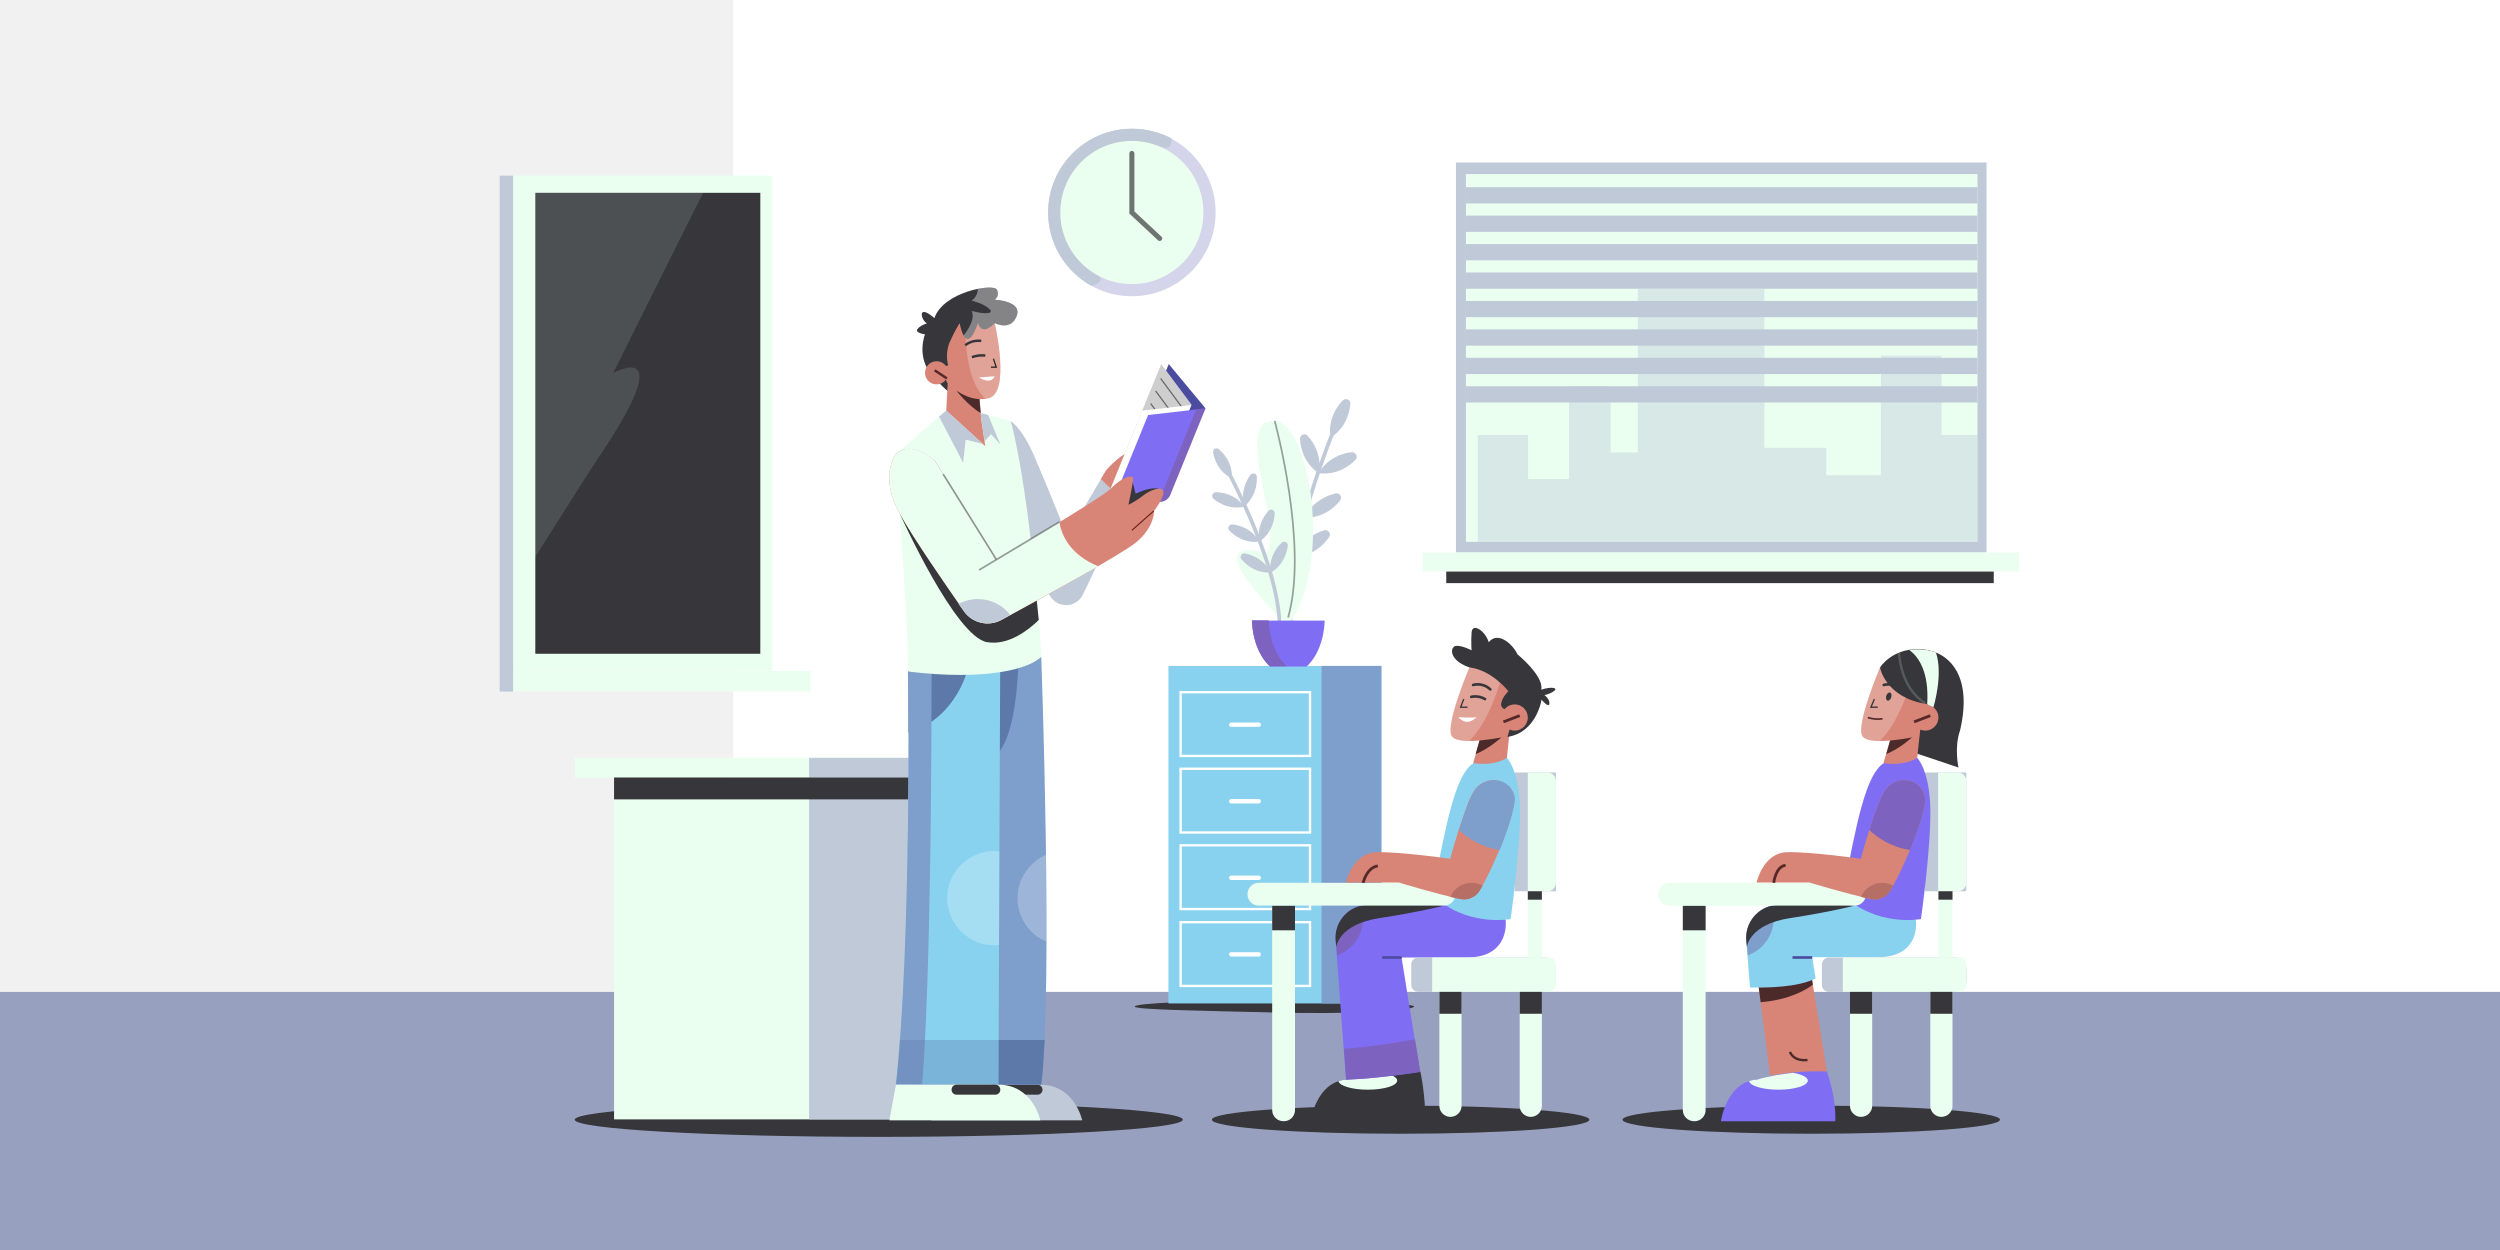 <?xml version="1.0" encoding="utf-8"?>
<!-- Generator: Adobe Illustrator 27.1.0, SVG Export Plug-In . SVG Version: 6.00 Build 0)  -->
<svg version="1.1" xmlns="http://www.w3.org/2000/svg" xmlns:xlink="http://www.w3.org/1999/xlink" x="0px" y="0px"
	 viewBox="0 0 800 400" style="enable-background:new 0 0 800 400;" xml:space="preserve">
<style type="text/css">
	.st0{fill:#FFFFFF;}
	.st1{fill:#97A1BF;}
	.st2{opacity:0.36;fill:#D8D8D8;}
	.st3{fill:#36363B;}
	.st4{fill:#89D2EF;}
	.st5{fill:#7E9ECC;}
	.st6{fill:none;stroke:#FFFFFF;stroke-width:0.757;stroke-miterlimit:10;}
	.st7{fill:#EAFFEF;}
	.st8{fill:#C0C9D8;}
	.st9{opacity:0.39;fill:#FFFFFF;}
	.st10{fill:#D88577;}
	.st11{fill:#4B4BA0;}
	.st12{fill:#CECECE;}
	.st13{fill:none;stroke:#666666;stroke-width:0.395;stroke-miterlimit:10;}
	.st14{fill:#7F6EF3;}
	.st15{fill:#7D62BF;}
	.st16{fill:#5D79AA;}
	.st17{opacity:0.32;fill:#5D79AA;}
	.st18{fill:#4C2A29;}
	.st19{opacity:0.24;fill:#FFFFFF;}
	.st20{fill:none;stroke:#36363B;stroke-width:0.795;stroke-miterlimit:10;}
	.st21{fill:none;stroke:#222221;stroke-width:0.398;stroke-miterlimit:10;}
	.st22{fill:none;stroke:#562929;stroke-width:0.795;stroke-miterlimit:10;}
	.st23{fill:none;stroke:#681F19;stroke-width:0.357;stroke-miterlimit:10;}
	.st24{opacity:0.47;fill:none;stroke:#36363B;stroke-width:0.557;stroke-miterlimit:10;}
	.st25{opacity:0.13;fill:#EAFFEF;}
	.st26{fill:none;stroke:#4B4BA0;stroke-width:0.846;stroke-miterlimit:10;}
	.st27{fill:none;stroke:#36363B;stroke-width:0.846;stroke-linecap:round;stroke-miterlimit:10;}
	.st28{fill:none;stroke:#37313A;stroke-width:0.423;stroke-miterlimit:10;}
	.st29{fill:#B76F65;}
	.st30{fill:none;stroke:#562929;stroke-width:0.907;stroke-miterlimit:10;}
	.st31{fill:none;stroke:#4C2A29;stroke-width:0.772;stroke-miterlimit:10;}
	.st32{fill:none;stroke:#562929;stroke-width:0.54;stroke-miterlimit:10;}
	.st33{opacity:0.18;fill:none;stroke:#EAFFEF;stroke-width:0.772;stroke-miterlimit:10;}
	.st34{fill:#D4D5EA;}
	.st35{opacity:0.69;fill:none;stroke:#36363B;stroke-width:1.61;stroke-linecap:round;stroke-miterlimit:10;}
	.st36{opacity:0.42;fill:#C0C9D8;}
	.st37{fill:none;stroke:#C0C9D8;stroke-width:1.208;stroke-miterlimit:10;}
</style>
<g id="BACKGROUND">
</g>
<g id="OBJECTS">
	<g>
		<rect class="st0" width="800" height="402.2"/>
		<g>
			<rect y="317.4" class="st1" width="800" height="84.8"/>
			<rect class="st2" width="234.6" height="317.4"/>
			<g>
				<g>
					<path class="st3" d="M452.5,322.1c-0.5,1.4-20.9,2.5-44.7,1.9c-24.7-0.6-44.7-0.9-44.7-1.9c0-1.1,20-1.9,44.7-1.9
						C432.5,320.2,452.9,321.1,452.5,322.1z"/>
					<g>
						<g>
							<rect x="373.9" y="213.1" class="st4" width="68.2" height="108"/>
							<rect x="422.9" y="213.1" class="st5" width="19.1" height="108"/>
							<g>
								<rect x="377.8" y="295.1" class="st6" width="41.4" height="20.4"/>
								<path class="st0" d="M403.5,305.4c0,0.4-0.3,0.7-0.7,0.7H394c-0.4,0-0.7-0.3-0.7-0.7l0,0c0-0.4,0.3-0.7,0.7-0.7h8.8
									C403.2,304.7,403.5,305,403.5,305.4L403.5,305.4z"/>
							</g>
							<g>
								<rect x="377.8" y="270.5" class="st6" width="41.4" height="20.4"/>
								<path class="st0" d="M403.5,280.9c0,0.4-0.3,0.7-0.7,0.7H394c-0.4,0-0.7-0.3-0.7-0.7l0,0c0-0.4,0.3-0.7,0.7-0.7h8.8
									C403.2,280.2,403.5,280.5,403.5,280.9L403.5,280.9z"/>
							</g>
							<g>
								<rect x="377.8" y="246" class="st6" width="41.4" height="20.4"/>
								<path class="st0" d="M403.5,256.4c0,0.4-0.3,0.7-0.7,0.7H394c-0.4,0-0.7-0.3-0.7-0.7l0,0c0-0.4,0.3-0.7,0.7-0.7h8.8
									C403.2,255.7,403.5,256,403.5,256.4L403.5,256.4z"/>
							</g>
							<g>
								<rect x="377.8" y="221.5" class="st6" width="41.4" height="20.4"/>
								<path class="st0" d="M403.5,231.9c0,0.4-0.3,0.7-0.7,0.7H394c-0.4,0-0.7-0.3-0.7-0.7l0,0c0-0.4,0.3-0.7,0.7-0.7h8.8
									C403.2,231.2,403.5,231.5,403.5,231.9L403.5,231.9z"/>
							</g>
						</g>
					</g>
				</g>
				<path class="st3" d="M378.5,358.3c0,3-43.5,5.5-97.3,5.5s-97.3-2.5-97.3-5.5c0-3,43.5-5.5,97.3-5.5S378.5,355.2,378.5,358.3z"/>
				<g>
					<rect x="183.9" y="242.5" class="st7" width="115.3" height="6.4"/>
					<rect x="258.9" y="242.5" class="st8" width="40.4" height="6.4"/>
					<rect x="196.5" y="248.8" class="st7" width="94.9" height="109.4"/>
					<rect x="258.9" y="248.8" class="st8" width="32.5" height="109.4"/>
					<rect x="196.5" y="248.8" class="st3" width="94.9" height="7"/>
				</g>
				<g>
					<path class="st3" d="M318.3,103.4c0,0,5.1,2.7,7-2.2c2-4.9-7-5.3-7-5.3s1.7-1.1,0.7-3.2c-1-2.1-17.1,0.6-20,9.1
						c-2.9-2.6-4.3-2.4-4-0.7c0.4,1.7,1.6,2.4,1.6,2.4s-2,0.5-3,1.8c-1,1.2,2.4,1.7,2.4,1.7s-2.9,7.1,2.2,13c5.1,5.9,7,6.4,7,6.4
						l1.2-7.8l0.3-7.7l8.5-3.3l2.4-1.6L318.3,103.4z"/>
					<path class="st9" d="M318.3,95.9c0,0,1.7-1.1,0.7-3.2c-0.4-0.8-2.9-0.9-6.1-0.3c0,2.6-2,3.8-2,3.8s3.6,0.8,5.5,2.5
						c1.9,1.6-0.5,2.1-5.5,0.8c1.6,3-2.6,7.9-2.6,7.9l-1.5,0.1l0.8,2.9l7.6-2.9l2.4-1.6l0.7-2.4c0,0,5.1,2.7,7-2.2
						C327.3,96.3,318.3,95.9,318.3,95.9z"/>
					<path class="st8" d="M300.1,347.1l-2.1,11.4h48.3c0,0-2.4-11.4-13.4-11.4S300.1,347.1,300.1,347.1z"/>
					<path class="st3" d="M333.6,348.7c0,0.9-0.7,1.6-1.6,1.6h-12.4c-0.9,0-1.6-0.7-1.6-1.6l0,0c0-0.9,0.7-1.6,1.6-1.6H332
						C332.8,347.1,333.6,347.8,333.6,348.7L333.6,348.7z"/>
					<path class="st8" d="M323.3,134.7c0,0,3.4,1.6,7.5,10.9c4.1,9.3,10.7,26,10.7,26l12.4-21c0,0,6.2-7.6,11.9-7
						c-4.8,16.2-13.8,35.5-19.3,46.7c-2,4.1-7.7,4.5-10.3,0.7l-10.6-16l-6.8-31.4L323.3,134.7z"/>
					<path class="st10" d="M353.9,150.6l-1.6,2.7c1.8,1.9,4.5,4.4,7.7,6.6c2.2-5.5,4.1-11,5.7-16.2
						C360.1,143,353.9,150.6,353.9,150.6z"/>
					<g>
						<polygon class="st11" points="374,116.5 362,145.9 372.3,159.6 385.7,130.6 						"/>
						<polygon class="st12" points="369.9,157.4 381.3,129.5 371.6,116.5 359.9,145.1 						"/>
						<line class="st13" x1="371.4" y1="121.1" x2="378.5" y2="130.7"/>
						<line class="st13" x1="369.8" y1="125.1" x2="376.9" y2="134.7"/>
						<line class="st13" x1="368.2" y1="129.1" x2="375.2" y2="138.8"/>
						<polygon class="st0" points="381.2,129.6 369.9,157.5 353.9,160 365.5,131.4 						"/>
						<polygon class="st14" points="384,130.9 372,160.3 355.1,163 367.4,132.8 						"/>
						<path class="st15" d="M370.8,160.5L370.8,160.5l12-29.5l3-0.4l-11.4,28C373.7,160,372.2,160.8,370.8,160.5z"/>
					</g>
					<path class="st5" d="M333.2,210.1c0,0,3.8,105.2,0,137c-16.1,0-16.1,0-16.1,0v-137H333.2z"/>
					<path class="st16" d="M317.1,332.8v14.3c0,0,0,0,16.1,0c0.5-3.8,0.8-8.7,1.1-14.3H317.1z"/>
					<path class="st16" d="M326,207.1c0,0,0.3,30.2-8.1,35c-8.4,4.8-7.9-35-7.9-35H326z"/>
					<path class="st4" d="M290.7,214.8c0,0,1,88.9-4,132.2c32.8,0,32.8,0,32.8,0l0.6-143.2L290.7,214.8z"/>
					<path class="st16" d="M290.7,234.5c16.1-4.9,19.3-21.6,19.3-21.6l-10.2-1.5l-9.2,3.4C290.7,214.8,290.7,222.5,290.7,234.5z"/>
					<path class="st5" d="M286.7,347.1c3.1,0,5.9,0,8.4,0c2.8-36.4,3-106.5,3-135l-7.4,2.7C290.7,214.8,291.6,303.7,286.7,347.1z"/>
					<path class="st17" d="M288,332.8c-0.4,5.1-0.8,10-1.3,14.3c32.8,0,32.8,0,32.8,0l0.1-14.3H288z"/>
					<path class="st7" d="M302.8,131.4l-16.1,13.9c0,0,3.6,51.1,4,69.6c24.9,3,38.6-0.8,42.6-4.8c-4-56.3-9.9-75.4-9.9-75.4
						l-12.3-3.3H302.8z"/>
					<polygon class="st10" points="313.4,126.2 314,134.2 315.3,142.8 302.8,131.4 303.4,120 					"/>
					<path class="st18" d="M310.7,124.6l-4.5,0.6c0,0,3.4,4.4,7.6,7l-0.5-5.9L310.7,124.6z"/>
					<path class="st10" d="M318.3,103.4c0,0,5.3,22.5-2.1,24.1c-7.4,1.6-13.3-5.3-13.3-5.3l-1.1-4.8l1.6-0.5c0,0-1.1-3.7,0.5-7.4
						c1.6-3.7,3.2-6.1,3.2-6.1s1.9,11.4,5.8,0C314.3,107.9,318.3,103.4,318.3,103.4z"/>
					<path class="st19" d="M318.3,103.4c0,0-4,4.5-5.3,0c-1.7,4.9-3,5.6-4,4.8c0.3,5.9,1.5,15,6.4,19.5c0.3,0,0.5-0.1,0.8-0.1
						C323.6,125.9,318.3,103.4,318.3,103.4z"/>
					<path class="st10" d="M303.4,119.3c0,2-1.6,3.7-3.7,3.7c-2,0-3.7-1.6-3.7-3.7c0-2,1.6-3.7,3.7-3.7
						C301.8,115.6,303.4,117.2,303.4,119.3z"/>
					<path class="st0" d="M318.3,120.4l-5,0.4C313.4,120.8,316.9,123.3,318.3,120.4z"/>
					<path class="st20" d="M315.3,113.8c0,0-1.8-0.4-4.3,0.5"/>
					<path class="st20" d="M314,109.1c0,0-3-0.5-5.1,1.4"/>
					<path class="st3" d="M362,152.6l1.4,5.4c0,0,4.4-2.3,7.3-1.6c-5.6,4.5-9.9,6.5-9.9,6.5l-1.2-3.4L362,152.6z"/>
					<path class="st3" d="M331.4,188.1l-0.2-0.4l-12.9,2.6L288,164.5v0c0,0,17.7,39.4,27.9,41c6.8,1.1,13.1-3.8,16.5-7.1
						C332,194.8,331.7,191.4,331.4,188.1z"/>
					<polyline class="st21" points="317.9,114.8 318.8,117.5 317.1,117.5 					"/>
					<line class="st22" x1="299.1" y1="118.5" x2="303" y2="121.1"/>
					<path class="st10" d="M286.7,145.2c0,0-5.6,7.2,1.3,19.3c4.6,8.2,14.6,22.6,20.5,31.1c2.7,3.8,7.8,5,11.9,2.8
						c12.8-6.9,38.6-21.1,43.1-24.8c6-4.9,5.8-10.1,5.8-10.1s2.8-3.6,3-5.8c0.2-2.2-3.6-1.4-6.4,0.8c-2.8,2.2-4.8,3-4.8,3
						s1.3-6,1.5-8c0.2-2-3.5-0.9-7,2.7c-3.6,3.6-36.7,22.9-36.7,22.9l-19.7-31.6C299.1,147.4,292,140.7,286.7,145.2z"/>
					<path class="st7" d="M339,167c-9.8,6-20.2,12-20.2,12l-19.7-31.6c0,0-7-6.8-12.4-2.2c0,0-5.6,7.2,1.3,19.3
						c4.6,8.2,14.6,22.6,20.5,31.1c2.7,3.8,7.8,5,11.9,2.8c8-4.4,21.2-11.6,31-17.2C342.2,177.4,339.6,171,339,167z"/>
					<path class="st8" d="M312.9,191.7c-2.2,0-4.3,0.6-6.2,1.5c0.6,0.8,1.2,1.7,1.7,2.4c2.7,3.8,7.8,5,11.9,2.8
						c0.9-0.5,1.9-1.1,3-1.6C320.9,193.7,317.2,191.7,312.9,191.7z"/>
					<line class="st23" x1="369.2" y1="163.5" x2="362.2" y2="169.7"/>
					<polygon class="st8" points="314.6,142.1 309,140.7 308.2,148.1 300.5,133.3 302.8,131.4 					"/>
					<polygon class="st8" points="315.1,141.2 317.1,138.9 320.1,142.2 316.2,132.8 313.8,132.2 314,134.2 					"/>
					<path class="st19" d="M319.8,272.4c-0.5-0.1-1.1-0.1-1.6-0.1c-8.3,0-15.1,6.8-15.1,15.1c0,8.3,6.8,15.1,15.1,15.1
						c0.5,0,1,0,1.5-0.1L319.8,272.4z"/>
					<path class="st19" d="M325.6,287.4c0,6.3,3.8,11.7,9.3,13.9c0-9.1,0-18.5-0.2-27.8C329.4,275.9,325.6,281.2,325.6,287.4z"/>
					<path class="st7" d="M286.7,347.1l-2.1,11.4h48.3c0,0-2.4-11.4-13.4-11.4S286.7,347.1,286.7,347.1z"/>
					<path class="st3" d="M320.1,348.7c0,0.9-0.7,1.6-1.6,1.6h-12.4c-0.9,0-1.6-0.7-1.6-1.6l0,0c0-0.9,0.7-1.6,1.6-1.6h12.4
						C319.4,347.1,320.1,347.8,320.1,348.7L320.1,348.7z"/>
					<line class="st24" x1="339" y1="167" x2="313.3" y2="182.4"/>
					<line class="st24" x1="318.8" y1="179" x2="301.8" y2="151.7"/>
				</g>
				<g>
					<rect x="164.2" y="56.2" class="st7" width="82.9" height="158.4"/>
					<rect x="171.3" y="61.7" class="st3" width="72" height="147.5"/>
					<path class="st25" d="M225,61.7l-28.8,57.7c0,0,22.6-12.7-6.2,29.3c-18.8,29.6-18.8,29.6-18.8,29.6V61.7H225z"/>
					<rect x="164.2" y="214.7" class="st7" width="95.1" height="6.6"/>
					<rect x="159.9" y="56.2" class="st8" width="4.3" height="165.1"/>
				</g>
				<g>
					<path class="st3" d="M508.6,358.3c0,2.5-27,4.5-60.4,4.5s-60.4-2-60.4-4.5c0-2.5,27-4.5,60.4-4.5S508.6,355.8,508.6,358.3z"/>
					<path class="st3" d="M454.5,342.9c0,0,1.8,7.9,1.5,15.9c-35.3,0-36.6,0-36.6,0s1.7-12.6,11.4-13.3
						C441.4,342.1,454.5,342.9,454.5,342.9z"/>
					<path class="st7" d="M428.3,346c0.4,1.5,4.4,2.7,9.4,2.7c5.2,0,9.4-1.3,9.4-2.9c0-1.1-1.9-2-4.7-2.5c-3.7,0.4-7.8,1-11.6,2.2
						C429.9,345.5,429.1,345.7,428.3,346z"/>
					<path class="st14" d="M481.8,294.3c0,0,1.7,12.1-12.5,12.1c-14.2,0-20.8,0-20.8,0l5.9,36.6c0,0-12.9,2.1-23.7,2.5l-3.3-44.7
						c-0.4-5.5,3.5-10.3,8.9-11.1l21.9-3.4L481.8,294.3z"/>
					<path class="st15" d="M430.8,345.5c10.8-0.4,23.7-2.5,23.7-2.5l-1.7-10.4c-5,0.9-13.4,2.3-22.7,3L430.8,345.5z"/>
					<line class="st26" x1="448.5" y1="306.4" x2="442.3" y2="306.4"/>
					<path class="st15" d="M436.2,293.9c0-1.4-0.2-2.8-0.7-4.1c-5,1.2-8.4,5.8-8,11l0.4,4.9C432.7,304,436.2,299.3,436.2,293.9z"/>
					<rect x="484.7" y="247.2" class="st8" width="13.2" height="38"/>
					<path class="st7" d="M495.2,285.2h-6.3v-38h6.3c1.5,0,2.7,1.2,2.7,2.7v32.5C497.9,283.9,496.7,285.2,495.2,285.2z"/>
					<path class="st4" d="M482.2,242.5c0,0,3.9,3.8,4.2,16.1c0.3,12.3-3,35.5-3,35.5s-14.3,2.7-25-7.8c4.4-23.3,7.4-38.5,13.1-42.1
						C477.1,240.6,482.2,242.5,482.2,242.5z"/>
					<path class="st3" d="M436.3,289.7c-5.4,0.8-9.3,5.7-8.9,11.1l0.2,2.2l0,0c0,0,0.7-7.2,13.8-9.2c13-2,20.7-4,20.7-4l-16.7-1.6
						L436.3,289.7z"/>
					<path class="st10" d="M474.2,234.6l-2.8,9.6c0,0,6.4,1.2,10.8-1.7c1-9.7,1.2-10.3,1.2-10.3L474.2,234.6z"/>
					<path class="st18" d="M480.4,236v-3l-6.3,1.6l-1.9,6.7C476.5,239.6,480.4,236,480.4,236z"/>
					<path class="st10" d="M470.2,213.6c0,0-7.9,18.6-5.6,22c2.3,3.4,17.8,0,17.8,0l3.9-14.1C486.3,221.5,477.9,213.3,470.2,213.6z"
						/>
					<path class="st19" d="M470.2,213.6c0,0-7.9,18.6-5.6,22c0.7,1.1,2.9,1.5,5.5,1.5c5.6-5.3,9-15.4,10.3-20.1
						C477.5,215.2,473.8,213.5,470.2,213.6z"/>
					<path class="st3" d="M482.7,227.3c0,0-2.7-0.2-2.3-2.3s2.3-3.8,2.3-3.8s-5.3-6.8-12.4-7.6c-5.4-1.8-6.4-5.1-5.2-6.5
						c1.2-1.4,5.8,1,5.8,1s-0.2-2.5,0-5.7c0.2-3.2,4.3-0.7,5.5,3.1c2.9-3.6,7.6,0.5,9.2,3.9c3.5,2.9,8.3,8,7.6,11.3
						c3.3-1.1,5.6-0.6,4,0.5c-1.6,1.1-3,1.2-3,1.2s1.8,1.3,1.6,2.8s-2.5-1.3-2.5-1.3s-1.6,10.5-10.9,11.9c1.3-4.6,1.7-6,1.7-6
						L482.7,227.3z"/>
					<path class="st10" d="M488.9,229.6c0,2.3-1.9,4.2-4.2,4.2c-2.3,0-4.2-1.9-4.2-4.2s1.9-4.2,4.2-4.2
						C487,225.4,488.9,227.3,488.9,229.6z"/>
					<path class="st27" d="M470.8,223c0,0,2.2-0.6,4.4,0.7"/>
					<path class="st27" d="M471.4,219.2c0,0,2.9-1,5.5,1.4"/>
					<path class="st0" d="M466.6,229.5c0,0,3.3,0.3,5.9,0C469.6,232.2,467.8,230.6,466.6,229.5z"/>
					<polyline class="st28" points="468.4,223.7 467.4,226.3 469.6,226.3 					"/>
					<path class="st8" d="M494.3,317.4h-40.4c-1.3,0-2.3-1-2.3-2.3v-6.4c0-1.3,1-2.3,2.3-2.3h40.4c2,0,3.6,1.6,3.6,3.6v3.8
						C497.9,315.7,496.3,317.4,494.3,317.4z"/>
					<path class="st7" d="M495.6,317.4h-37.3v-11h37.3c1.3,0,2.3,1,2.3,2.3v6.4C497.9,316.3,496.9,317.4,495.6,317.4z"/>
					<rect x="488.9" y="285.2" class="st7" width="4.5" height="21.2"/>
					<rect x="488.9" y="285.2" class="st3" width="4.5" height="2.7"/>
					<path class="st7" d="M489.8,357.4L489.8,357.4c2,0,3.6-1.6,3.6-3.5v-36.5h-7.1v36.5C486.3,355.8,487.9,357.4,489.8,357.4z"/>
					<path class="st7" d="M464.1,357.4L464.1,357.4c2,0,3.6-1.6,3.6-3.5v-36.5h-7.1v36.5C460.6,355.8,462.2,357.4,464.1,357.4z"/>
					<rect x="460.6" y="317.4" class="st3" width="7.1" height="7"/>
					<rect x="486.3" y="317.4" class="st3" width="7.1" height="7"/>
					<path class="st7" d="M410.8,358.8L410.8,358.8c-2.1,0-3.7-1.6-3.7-3.6v-65.3h7.3v65.3C414.4,357.2,412.8,358.8,410.8,358.8z"/>
					<rect x="407.1" y="289.8" class="st3" width="7.3" height="7.9"/>
					<path class="st7" d="M462.1,289.8h-59.3c-2,0-3.6-1.6-3.6-3.6v-0.1c0-2,1.6-3.6,3.6-3.6h59.3c2,0,3.6,1.6,3.6,3.6v0.1
						C465.7,288.2,464.1,289.8,462.1,289.8z"/>
					<path class="st10" d="M484.2,253.7c-2.2-5.2-9.5-5.4-12.5-0.6c-0.8,1.2-1.5,2.7-2.2,4.6c-3.7,10.1-5.4,17.1-5.4,17.1
						s-16.1-2.3-23.7-2.1c-7.6,0.2-9.7,9.7-9.7,9.7h16.9c0,0,12.1,3.7,19.8,5.3c2.4,0.5,4.8-0.6,6.1-2.7
						c5.9-10.1,11.7-26.2,11.1-29.8C484.6,254.7,484.4,254.2,484.2,253.7z"/>
					<path class="st5" d="M484.7,255.2c-0.1-0.5-0.2-1-0.4-1.5c-2.2-5.2-9.5-5.4-12.5-0.6c-0.8,1.2-1.5,2.7-2.2,4.6
						c-1.1,2.9-2,5.6-2.7,7.9c2.4,2.3,6.6,5.4,13,6.4C482.9,264.6,485,257.4,484.7,255.2z"/>
					<path class="st29" d="M470.8,282.5c-3,0-5.6,1.9-6.7,4.5c1.2,0.3,2.3,0.5,3.3,0.7c2.4,0.5,4.8-0.6,6.1-2.7
						c0.3-0.5,0.6-1.1,0.9-1.6C473.4,282.8,472.2,282.5,470.8,282.5z"/>
					<line class="st30" x1="486.3" y1="229" x2="481.1" y2="231"/>
					<path class="st30" d="M436.2,282.5c0,0,1.1-4.9,4.7-5.4"/>
				</g>
				<g>
					<path class="st3" d="M601.6,213.6c0,0,3.6-5.9,12.2-5.9s17.9,7,13.4,26.1c-1.9,5.3-0.5,11.8-0.5,11.8l-16.1-5.4
						c0,0-0.1-12.6,0.1-17.3C611,218.2,603,214.1,601.6,213.6z"/>
					<polygon class="st10" points="562.6,314.4 566.4,344.1 584.6,342.9 579.8,313.1 					"/>
					<path class="st18" d="M579.8,313.1l-17.2,1.3l0.8,6.3c9.2-0.7,14.8-4.1,16.7-5.6L579.8,313.1z"/>
					<path class="st4" d="M613.1,294.3l-23.5-8l-21.9,3.4c-5.4,0.8-9.3,5.7-8.9,11.1L560,316c5.2,0.1,15.3,0,21-2.9l-1.1-6.8
						c0,0,6.6,0,20.8,0C614.9,306.4,613.1,294.3,613.1,294.3z"/>
					<path class="st3" d="M640,358.3c0,2.5-27,4.5-60.4,4.5s-60.4-2-60.4-4.5c0-2.5,27-4.5,60.4-4.5S640,355.8,640,358.3z"/>
					<path class="st14" d="M584.6,342.9c0,0,3,7.9,2.7,15.9c-35.3,0-36.6,0-36.6,0s1.7-12.6,11.4-13.3
						C572.7,342.1,584.6,342.9,584.6,342.9z"/>
					<path class="st7" d="M559.7,346c0.4,1.5,4.4,2.7,9.4,2.7c5.2,0,9.4-1.3,9.4-2.9c0-1.1-1.9-2-4.7-2.5c-3.7,0.4-7.8,1-11.6,2.2
						C561.3,345.5,560.4,345.7,559.7,346z"/>
					<line class="st26" x1="579.9" y1="306.4" x2="573.6" y2="306.4"/>
					<path class="st5" d="M567.6,293.9c0-1.4-0.2-2.8-0.7-4.1c-5,1.2-8.4,5.8-8,11l0.4,4.9C564.1,304,567.6,299.3,567.6,293.9z"/>
					<rect x="616" y="247.2" class="st8" width="13.2" height="38"/>
					<path class="st7" d="M626.5,285.2h-6.3v-38h6.3c1.5,0,2.7,1.2,2.7,2.7v32.5C629.3,283.9,628,285.2,626.5,285.2z"/>
					<path class="st14" d="M613.5,242.5c0,0,3.9,3.8,4.2,16.1c0.3,12.3-3,35.5-3,35.5s-14.3,2.7-25-7.8c4.4-23.3,7.4-38.5,13.1-42.1
						C608.5,240.6,613.5,242.5,613.5,242.5z"/>
					<path class="st3" d="M567.7,289.7c-5.4,0.8-9.3,5.7-8.9,11.1l0.2,2.2l0,0c0,0,0.7-7.2,13.8-9.2c13-2,20.7-4,20.7-4l-16.7-1.6
						L567.7,289.7z"/>
					<path class="st10" d="M605.5,234.6l-2.8,9.6c0,0,6.4,1.2,10.8-1.7c1-9.7,1.2-10.3,1.2-10.3L605.5,234.6z"/>
					<path class="st18" d="M611.8,236v-3l-6.3,1.6l-1.9,6.7C607.9,239.6,611.8,236,611.8,236z"/>
					<path class="st10" d="M601.6,213.6c0,0-7.9,18.6-5.6,22c2.3,3.4,17.8,0,17.8,0l3.9-14.1C617.7,221.5,609.2,213.3,601.6,213.6z"
						/>
					<path class="st19" d="M601.6,213.6c0,0-7.9,18.6-5.6,22c0.7,1.1,2.9,1.5,5.5,1.5c5.6-5.3,9-15.4,10.3-20.1
						C608.9,215.2,605.2,213.5,601.6,213.6z"/>
					<path class="st10" d="M620.3,229.6c0,2.3-1.9,4.2-4.2,4.2s-4.2-1.9-4.2-4.2s1.9-4.2,4.2-4.2S620.3,227.3,620.3,229.6z"/>
					<path class="st27" d="M602.8,219.2c0,0,2.9-1,5.5,1.4"/>
					<polyline class="st28" points="599.8,223.7 598.7,226.3 600.9,226.3 					"/>
					<path class="st8" d="M625.7,317.4h-40.4c-1.3,0-2.3-1-2.3-2.3v-6.4c0-1.3,1-2.3,2.3-2.3h40.4c2,0,3.6,1.6,3.6,3.6v3.8
						C629.3,315.7,627.7,317.4,625.7,317.4z"/>
					<path class="st7" d="M627,317.4h-37.3v-11H627c1.3,0,2.3,1,2.3,2.3v6.4C629.3,316.3,628.2,317.4,627,317.4z"/>
					<rect x="620.3" y="285.2" class="st7" width="4.5" height="21.2"/>
					<rect x="620.3" y="285.2" class="st3" width="4.5" height="2.7"/>
					<path class="st7" d="M621.2,357.4L621.2,357.4c2,0,3.6-1.6,3.6-3.5v-36.5h-7.1v36.5C617.7,355.8,619.3,357.4,621.2,357.4z"/>
					<path class="st7" d="M595.5,357.4L595.5,357.4c2,0,3.6-1.6,3.6-3.5v-36.5H592v36.5C592,355.8,593.6,357.4,595.5,357.4z"/>
					<rect x="592" y="317.4" class="st3" width="7.1" height="7"/>
					<rect x="617.7" y="317.4" class="st3" width="7.1" height="7"/>
					<path class="st7" d="M542.2,358.8L542.2,358.8c-2.1,0-3.7-1.6-3.7-3.6v-65.3h7.3v65.3C545.8,357.2,544.2,358.8,542.2,358.8z"/>
					<rect x="538.5" y="289.8" class="st3" width="7.3" height="7.9"/>
					<path class="st7" d="M593.5,289.8h-59.3c-2,0-3.6-1.6-3.6-3.6v-0.1c0-2,1.6-3.6,3.6-3.6h59.3c2,0,3.6,1.6,3.6,3.6v0.1
						C597.1,288.2,595.5,289.8,593.5,289.8z"/>
					<path class="st10" d="M615.6,253.7c-2.2-5.2-9.5-5.4-12.5-0.6c-0.8,1.2-1.5,2.7-2.2,4.6c-3.7,10.1-5.4,17.1-5.4,17.1
						s-16.1-2.3-23.7-2.1c-7.6,0.2-9.7,9.7-9.7,9.7h16.9c0,0,12.1,3.7,19.8,5.3c2.4,0.5,4.8-0.6,6.1-2.7
						c5.9-10.1,11.7-26.2,11.1-29.8C616,254.7,615.8,254.2,615.6,253.7z"/>
					<path class="st15" d="M616,255.2c-0.1-0.5-0.2-1-0.4-1.5c-2.2-5.2-9.5-5.4-12.5-0.6c-0.8,1.2-1.5,2.7-2.2,4.6
						c-1.1,2.9-2,5.6-2.7,7.9c2.4,2.3,6.6,5.4,13,6.4C614.3,264.6,616.4,257.4,616,255.2z"/>
					<path class="st29" d="M602.2,282.5c-3,0-5.6,1.9-6.7,4.5c1.2,0.3,2.3,0.5,3.3,0.7c2.4,0.5,4.8-0.6,6.1-2.7
						c0.3-0.5,0.6-1.1,0.9-1.6C604.8,282.8,603.5,282.5,602.2,282.5z"/>
					<line class="st30" x1="617.7" y1="229" x2="612.5" y2="231"/>
					<path class="st31" d="M572.8,336.6c0,0,0.9,3.1,5.6,2.6"/>
					<path class="st3" d="M605.2,223.1c-0.2,0.7-0.7,1.2-1.2,1.1c-0.4-0.1-0.6-0.8-0.4-1.5c0.2-0.7,0.7-1.2,1.2-1.1
						C605.2,221.7,605.4,222.4,605.2,223.1z"/>
					<path class="st32" d="M597.7,229.6c0,0,2.1,0.8,4.7,0.4"/>
					<path class="st3" d="M601.6,213.6c0,0,1.7,9.7,15,11.7c4.7-5.1,4.1-5.1,4.1-5.1l-13.6-7.9L601.6,213.6z"/>
					<path class="st7" d="M611,208c2.7,2,6.4,6.7,5.7,17.4c2,0.9,2,0.9,2,0.9s3.2-10.4,0.8-17.5c-1.8-0.7-3.7-1-5.5-1
						C612.8,207.8,611.9,207.8,611,208z"/>
					<path class="st33" d="M607.7,208.9c0,0,0.3,11.3,8.4,16.1"/>
					<path class="st30" d="M567.6,282.5c0,0,0.6-5.3,3.8-5.6"/>
				</g>
				<g>
					<circle class="st34" cx="362.2" cy="68" r="26.8"/>
					<path class="st8" d="M362.2,41.2c-14.8,0-26.8,12-26.8,26.8c0,10.1,5.6,18.8,13.8,23.4l0,0c4.7-1.1,2.4-3.2,2.4-3.2
						s16.5-42.4,20.2-41.1c3.7,1.3,3-2.9,3-2.9l0,0C371,42.3,366.8,41.2,362.2,41.2z"/>
					<circle class="st7" cx="362.2" cy="68" r="22.9"/>
					<polyline class="st35" points="362.2,49.1 362.2,68 371.1,76.3 					"/>
				</g>
				<g>
					<g>
						<rect x="465.9" y="52" class="st8" width="169.8" height="124.8"/>
						<rect x="469.1" y="55.7" class="st7" width="163.7" height="117.7"/>
						<polygon class="st36" points="472.9,173.4 472.9,139.2 489,139.2 489,153.3 502.1,153.3 502.1,123.6 515.4,123.6 515.4,144.8 
							524.1,144.8 524.1,92.5 564.6,92.5 564.6,143.3 584.4,143.3 584.4,152.1 601.9,152.1 601.9,113.8 621.3,113.8 621.3,139.2 
							632.8,139.2 632.8,173.4 						"/>
						<g>
							<rect x="469.1" y="59.9" class="st8" width="163.7" height="5.2"/>
							<rect x="469.1" y="69" class="st8" width="163.7" height="5.2"/>
							<rect x="469.1" y="78.1" class="st8" width="163.7" height="5.2"/>
							<rect x="469.1" y="87.2" class="st8" width="163.7" height="5.2"/>
							<rect x="469.1" y="96.3" class="st8" width="163.7" height="5.2"/>
							<rect x="469.1" y="105.4" class="st8" width="163.7" height="5.2"/>
							<rect x="469.1" y="114.5" class="st8" width="163.7" height="5.2"/>
							<rect x="469.1" y="123.6" class="st8" width="163.7" height="5.2"/>
						</g>
					</g>
					<rect x="455.3" y="176.8" class="st7" width="190.8" height="6.1"/>
					<rect x="462.8" y="182.9" class="st3" width="175.2" height="3.7"/>
				</g>
				<g>
					<g>
						<path class="st37" d="M416.1,210c0,0-12-13.7,10.1-70.9"/>
						<g>
							<path class="st8" d="M418.5,139.5c5.2,5.9,3.5,11.9,3.5,11.9s-5.5-3.1-6-10.9C416,139.1,417.6,138.4,418.5,139.5z"/>
							<path class="st8" d="M432.5,144.7c-7.8,1-10.5,6.7-10.5,6.7s6.2,1.3,11.7-4.2C434.7,146.2,433.9,144.6,432.5,144.7z"/>
						</g>
						<g>
							<path class="st8" d="M412.9,154.1c5.7,5.3,4.7,11.5,4.7,11.5s-5.8-2.5-7.1-10.2C410.3,154,411.9,153.1,412.9,154.1z"/>
							<path class="st8" d="M427.4,157.9c-7.6,1.8-9.8,7.7-9.8,7.7s6.3,0.7,11.2-5.4C429.7,159.1,428.7,157.6,427.4,157.9z"/>
						</g>
						<g>
							<path class="st8" d="M409,167c6.1,4.9,5.5,11.1,5.5,11.1s-5.9-2.1-7.8-9.7C406.4,167.1,407.9,166.1,409,167z"/>
							<path class="st8" d="M423.7,169.7c-7.5,2.3-9.2,8.4-9.2,8.4s6.3,0.2,10.8-6.2C426.1,170.8,425,169.3,423.7,169.7z"/>
						</g>
						<path class="st8" d="M432.1,129.3c-0.7,7.8-6.3,10.7-6.3,10.7s-1.5-6.1,3.8-11.8C430.6,127.2,432.3,127.9,432.1,129.3z"/>
					</g>
					<path class="st7" d="M412.1,200.2c0,0-21.2-20.1-15.2-23.5c6-3.4,9.9,6.1,9.5-6.3c-0.4-12.4-9.9-36,1.4-35.7
						C419.2,135,426.7,181.2,412.1,200.2z"/>
					<g>
						<path class="st37" d="M407.9,209.4c0,0,8.6-12.1-14.1-57"/>
						<g>
							<path class="st8" d="M400.1,152c-3.7,5.2-1.9,10-1.9,10s4.2-3,4-9.4C402.2,151.5,400.8,151.1,400.1,152z"/>
							<path class="st8" d="M389.1,157.5c6.4,0.2,9.1,4.6,9.1,4.6s-4.9,1.6-9.9-2.5C387.5,158.8,388,157.5,389.1,157.5z"/>
						</g>
						<g>
							<path class="st8" d="M405.9,163.5c-4.3,4.8-2.9,9.8-2.9,9.8s4.5-2.5,4.9-8.9C408,163.2,406.6,162.6,405.9,163.5z"/>
							<path class="st8" d="M394.4,167.8c6.4,0.8,8.6,5.5,8.6,5.5s-5.1,1.1-9.6-3.5C392.6,169,393.3,167.7,394.4,167.8z"/>
						</g>
						<g>
							<path class="st8" d="M410.1,173.7c-4.6,4.5-3.6,9.6-3.6,9.6s4.7-2.2,5.6-8.6C412.3,173.6,411,172.9,410.1,173.7z"/>
							<path class="st8" d="M398.4,177.1c6.3,1.3,8.2,6.1,8.2,6.1s-5.1,0.7-9.3-4.2C396.5,178.2,397.3,176.9,398.4,177.1z"/>
						</g>
						<path class="st8" d="M388.2,144.9c1.2,6.3,6,8.2,6,8.2s0.7-5.1-4.1-9.3C389.2,143,388,143.7,388.2,144.9z"/>
					</g>
					<path class="st14" d="M406.4,213.3h11.7c3.3-3,5.6-8.4,5.8-14.7h-23.2C400.8,204.8,403.1,210.3,406.4,213.3z"/>
					<path class="st15" d="M406,198.5h-5.4c0.2,6.3,2.5,11.7,5.8,14.7h5.4C408.5,210.3,406.2,204.8,406,198.5z"/>
					<path class="st24" d="M407.9,134.7c0,0,10.9,39.7,4.3,62.9"/>
				</g>
			</g>
		</g>
	</g>
</g>
</svg>
